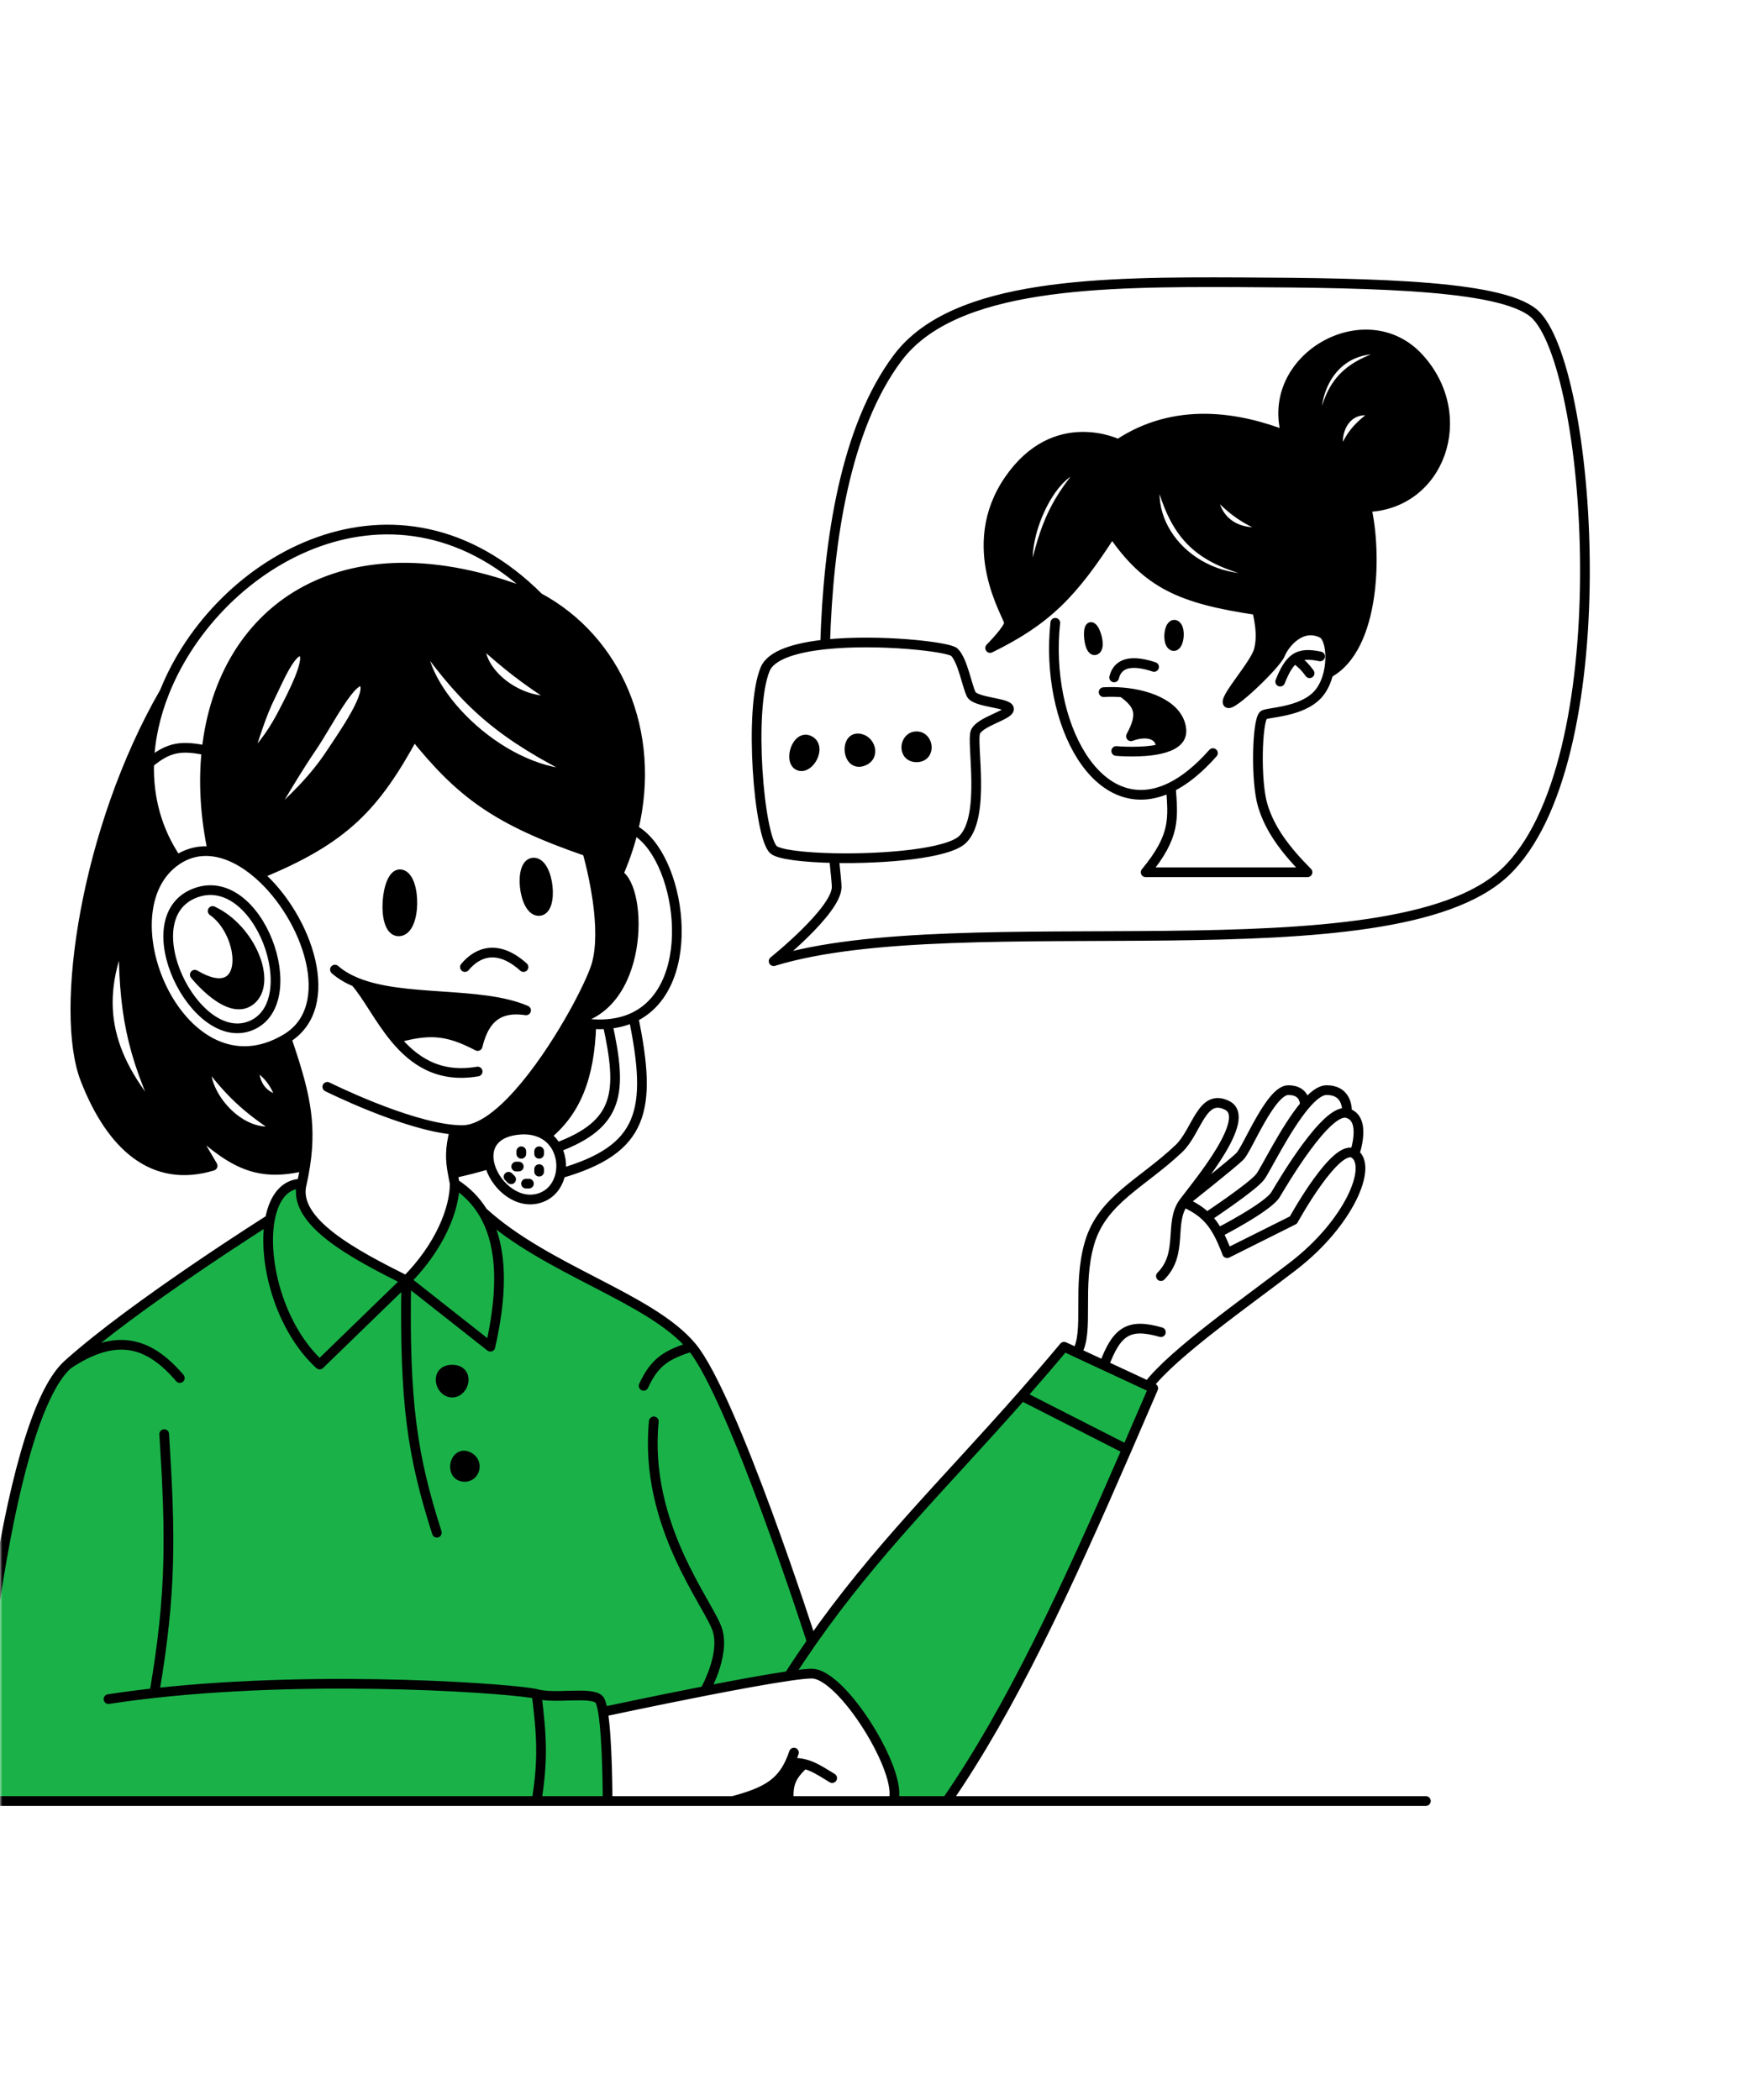 <svg width="360" height="433" viewBox="0 0 360 433" fill="none" xmlns="http://www.w3.org/2000/svg">
<g clip-path="url(#clip0_1_736)">
<g clip-path="url(#clip1_1_736)">
<g clip-path="url(#clip2_1_736)">
<mask id="mask0_1_736" style="mask-type:alpha" maskUnits="userSpaceOnUse" x="0" y="0" width="360" height="433">
<path d="M350 0.19H10C4.477 0.19 0 4.668 0 10.19V422.19C0 427.713 4.477 432.19 10 432.19H350C355.523 432.19 360 427.713 360 422.19V10.19C360 4.668 355.523 0.19 350 0.19Z" fill="#F5F5F5"/>
</mask>
<g mask="url(#mask0_1_736)">
<path d="M162.865 363.482C160.878 367.733 157.833 369.569 151.093 371.363H162.651C162.44 367.945 163.034 366.258 165.804 363.722C164.931 363.512 163.984 363.423 162.865 363.482Z" fill="black"/>
<path d="M95.33 233.027C94.824 233.027 94.297 233.004 93.754 232.96C92.687 237.081 92.856 239.238 93.351 241.959C96.079 241.373 98.605 240.727 100.931 239.991C100.195 236.839 101.498 233.718 106.363 233.027C108.998 232.652 111.063 233.169 112.575 234.194C118.569 229.416 121.623 222.332 121.922 211.151C120.526 211.046 119.036 210.811 117.447 210.435C111.573 220.647 102.398 233.027 95.33 233.027Z" fill="black"/>
<path d="M73.263 202.48C83.078 206.63 98.957 204.258 108.465 208.332C101.635 207.282 99.533 211.485 98.482 215.688C91.967 212.242 88.224 212.249 81.461 214.112C78.082 210.047 75.731 205.228 73.263 202.48Z" fill="black"/>
<path d="M82.72 180.293C79.568 179.574 78.517 192.046 82.195 192.046C85.873 192.046 85.873 181.013 82.72 180.293Z" fill="black"/>
<path d="M110.041 177.86C106.889 177.86 107.939 187.843 111.092 187.843C114.244 187.843 113.193 177.86 110.041 177.86Z" fill="black"/>
<path d="M123.47 187.843C123.911 192.08 123.9 196.595 122.65 199.926C121.73 202.38 119.869 206.223 117.447 210.434C132.997 208.332 132.633 183.114 127.468 180.292C126.354 182.817 125.025 185.34 123.47 187.843Z" fill="black"/>
<path fill-rule="evenodd" clip-rule="evenodd" d="M42.592 154.742C41.901 161.221 42.286 168.246 43.841 175.577C47.089 175.973 50.351 177.723 53.298 180.292C71.161 173.046 77.374 166.163 85.347 151.59C94.975 163.576 102.303 169.117 121.074 175.577C121.074 175.577 122.798 181.388 123.47 187.843C125.025 185.34 126.354 182.817 127.468 180.292C128.833 177.198 129.874 174.1 130.612 171.029C135.463 150.836 127.149 131.865 111.092 123.219C71.553 106.83 45.762 125.051 42.592 154.742ZM55.825 143.429C57.361 140.351 60.2 133.358 62.301 134.409C64.403 135.46 60.276 143.26 58.623 146.493C56.711 150.235 54.48 153.734 50.743 157.369C52.572 151.729 53.844 147.398 55.825 143.429ZM68.081 155.549C64.819 160.463 60.594 164.772 54.42 170.136C58.301 163.571 61.319 158.483 64.469 153.848C67.523 149.356 72.809 138.769 74.911 140.714C77.012 142.658 70.849 151.378 68.081 155.549ZM86.995 132.307C86.995 143.429 104.333 160.153 119.569 159.628C103.502 151.558 96.437 145.523 86.995 132.307ZM99.079 132.307C98.304 138.566 107.024 145.48 114.841 144.391C107.909 139.897 104.547 137.217 99.079 132.307Z" fill="black"/>
<path d="M43.841 187.844C50.671 192.572 51.722 207.809 40.163 200.979C40.163 200.979 47.245 209.91 51.722 206.233C56.199 202.555 51.722 191.522 43.841 187.844Z" fill="black"/>
<path fill-rule="evenodd" clip-rule="evenodd" d="M59.078 214.112C37.536 227.15 20.724 187.843 36.486 177.335C32.287 171.219 30.546 164.341 30.754 157.369C30.901 152.434 32.024 147.452 33.943 142.658C17.572 171.029 12.152 208.547 17.572 222.519C22.991 236.491 31.757 244.06 43.841 240.382L38.587 231.45C47.334 239.331 52.365 243.002 62.925 240.382C64.367 231.024 62.633 224.635 59.078 214.112ZM25.453 192.571C19.148 207.282 22.166 218.617 33.859 231.45C26.899 216.957 25.42 208.374 25.453 192.571ZM42.592 218.997C41.285 225.302 49.692 235.285 57.573 232.959C50.489 228.317 47.336 225.177 42.592 218.997ZM52.319 219.523C52.341 224.059 54.42 226.353 58.098 226.878C56.473 222.794 55.139 221.307 52.319 219.523Z" fill="black"/>
<path d="M93.228 282.414C89.551 282.414 90.601 287.142 93.228 287.142C95.855 287.142 96.906 282.414 93.228 282.414Z" fill="black"/>
<path d="M96.381 300.278C93.754 299.227 92.703 303.956 95.33 304.481C97.957 305.006 99.008 301.329 96.381 300.278Z" fill="black"/>
<path fill-rule="evenodd" clip-rule="evenodd" d="M229.285 109.78C221.156 122.467 215.763 127.904 204.149 133.616C204.149 133.616 208.049 129.715 208.049 128.415C208.049 127.115 198.515 112.813 208.049 98.945C217.584 85.077 230.585 91.578 230.585 91.578C242.287 83.777 255.288 85.944 265.256 89.844C260.489 73.809 281.653 61.878 292.559 73.809C303.466 85.74 296.893 104.146 281.725 104.579C283.892 113.68 283.692 133.58 273.884 138.816C274.745 135.228 274.11 131.326 272.624 130.582C268.29 128.415 264.823 132.749 263.956 134.916C263.089 137.083 253.555 146.184 253.121 144.884C252.688 143.584 258.794 136.928 259.545 134.049C260.175 131.638 259.953 129.187 259.189 125.815C243.524 123.492 236.532 120.43 229.285 109.78ZM223.651 96.345C216.717 95.911 209.349 112.813 212.816 119.747C215.112 109.808 216.633 104.332 223.651 96.345ZM238.819 97.212C234.919 108.913 247.054 121.914 262.656 118.881C246.902 115.937 242.145 110.812 238.819 97.212ZM250.087 101.112C250.087 106.746 254.421 111.08 262.222 109.346C256.25 107.115 253.844 104.997 250.087 101.112ZM272.19 91.144C269.156 81.176 275.224 69.475 287.792 72.509C276.759 75.333 273.476 79.541 272.19 91.144ZM283.892 85.077C277.824 82.91 274.357 88.977 276.524 94.611C278.151 89.803 279.97 87.897 283.892 85.077Z" fill="black"/>
<path d="M188.98 151.818C186.38 151.818 185.947 156.152 188.98 156.152C192.014 156.152 191.581 151.818 188.98 151.818Z" fill="black"/>
<path d="M176.845 152.251C174.245 152.251 174.679 157.885 177.712 157.019C180.746 156.152 179.446 152.251 176.845 152.251Z" fill="black"/>
<path d="M166.878 152.685C164.277 151.385 162.544 157.019 164.711 157.885C166.878 158.752 169.478 153.985 166.878 152.685Z" fill="black"/>
<path d="M231.452 142.769C237.562 143.287 243.229 145.871 243.587 150.519C243.754 152.696 241.785 153.838 239.307 154.419C239.572 151.558 236.653 150.519 233.185 151.819C235.633 147.278 235.04 145.361 231.452 142.769Z" fill="black"/>
<path d="M242.287 128.85C240.986 128.416 240.553 132.75 241.853 133.183C243.153 133.617 243.587 129.283 242.287 128.85Z" fill="black"/>
<path d="M224.951 129.282C224.084 129.282 224.518 134.483 225.818 134.049C227.118 133.616 225.818 129.282 224.951 129.282Z" fill="black"/>
<path fill-rule="evenodd" clip-rule="evenodd" d="M83.771 264.026L65.908 281.364C57.584 273.734 54.068 259.923 55.662 251.416C55.662 251.416 27.554 269.123 13.965 281.364C0.376 293.604 -5.475 366.109 -4.949 368.21C-4.424 370.312 -1.797 371.363 -1.797 371.363H110.637C112.023 362.744 111.694 357.916 110.637 349.296C114.315 350.347 121.662 348.771 123.47 350.347C123.818 350.65 124.098 351.614 124.325 352.974C124.325 352.974 134.663 350.757 145.313 348.675C151.701 347.426 158.202 346.225 162.651 345.581C164.218 343.136 165.794 340.787 167.38 338.517C167.38 338.517 151.093 287.825 142.615 277.686C134.138 267.547 112.668 261.924 99.533 249.881C104.412 257.776 103.091 268.882 101.109 277.686L83.771 264.026ZM93.228 282.415C89.551 282.415 90.601 287.143 93.228 287.143C95.855 287.143 96.906 282.415 93.228 282.415ZM96.381 300.278C93.754 299.227 92.703 303.956 95.33 304.481C97.957 305.006 99.008 301.329 96.381 300.278Z" fill="#1AB248"/>
<path d="M65.908 281.364L83.771 264.026C73.263 258.772 60.129 251.942 62.23 244.061C58.658 244.061 56.483 247.035 55.662 251.416C54.068 259.923 57.584 273.734 65.908 281.364Z" fill="#1AB248"/>
<path d="M83.771 264.026L101.109 277.686C103.091 268.882 104.412 257.776 99.533 249.881C98.148 247.64 96.264 245.658 93.754 244.061C93.754 249.315 90.679 257.068 83.771 264.026Z" fill="#1AB248"/>
<path d="M123.47 350.347C121.662 348.771 114.315 350.347 110.637 349.296C111.694 357.916 112.023 362.744 110.637 371.363H125.277C125.277 371.363 125.277 358.682 124.325 352.974C124.098 351.614 123.818 350.65 123.47 350.347Z" fill="#1AB248"/>
<path d="M167.38 345.092C173.685 345.092 186.294 365.582 184.193 371.362H195.226C208.565 352.042 219.78 327.759 232.335 298.857L210.68 287.824C194.431 306.252 180.525 319.703 167.38 338.516C165.794 340.786 164.218 343.135 162.651 345.58C164.771 345.273 166.425 345.092 167.38 345.092Z" fill="#1AB248"/>
<path d="M219.394 277.686C216.413 281.253 213.511 284.615 210.68 287.825L232.335 298.858C234.121 294.748 235.933 290.545 237.783 286.249L236.732 285.759L227.628 281.52L222.021 278.909L219.394 277.686Z" fill="#1AB248"/>
<path d="M62.23 244.06C60.129 251.941 73.263 258.771 83.771 264.025M62.23 244.06C62.514 242.778 62.744 241.557 62.925 240.382M62.23 244.06C58.658 244.06 56.483 247.034 55.662 251.415M83.771 264.025L65.908 281.363C57.584 273.733 54.068 259.922 55.662 251.415M83.771 264.025L101.109 277.685C103.091 268.881 104.412 257.775 99.533 249.88M83.771 264.025C90.679 257.067 93.754 249.314 93.754 244.06M83.771 264.025C83.339 289.317 85.011 300.193 90.076 316.039M62.925 240.382C64.367 231.024 62.633 224.635 59.078 214.112M62.925 240.382C52.365 243.002 47.334 239.331 38.587 231.45L43.841 240.382C31.757 244.06 22.991 236.491 17.572 222.519C12.152 208.547 17.572 171.029 33.943 142.658M55.662 251.415C55.662 251.415 27.554 269.122 13.965 281.363M99.533 249.88C98.148 247.639 96.264 245.657 93.754 244.06M99.533 249.88C112.668 261.923 134.138 267.546 142.615 277.685M93.754 244.06C93.609 243.303 93.471 242.614 93.351 241.958M93.351 241.958C92.856 239.237 92.687 237.08 93.754 232.959M93.351 241.958C96.079 241.372 98.605 240.726 100.931 239.99M142.615 277.685C151.093 287.824 167.38 338.516 167.38 338.516M142.615 277.685C137.479 279.328 135.01 280.741 132.704 285.758M167.38 338.516C165.794 340.786 164.218 343.135 162.651 345.58M167.38 338.516C180.525 319.703 194.431 306.252 210.68 287.824M59.078 214.112C37.536 227.15 20.724 187.843 36.486 177.335M59.078 214.112C69.819 207.611 63.422 189.118 53.298 180.292M36.486 177.335C38.826 175.774 41.329 175.271 43.841 175.577M36.486 177.335C32.287 171.219 30.546 164.341 30.754 157.369M53.298 180.292C50.351 177.723 47.089 175.973 43.841 175.577M53.298 180.292C71.161 173.046 77.374 166.163 85.347 151.59C94.975 163.576 102.303 169.117 121.074 175.577C121.074 175.577 122.798 181.388 123.47 187.843M43.841 175.577C42.286 168.246 41.901 161.221 42.592 154.742M30.754 157.369C34.881 153.871 37.559 153.724 42.592 154.742M30.754 157.369C30.901 152.434 32.024 147.452 33.943 142.658M33.943 142.658C44.917 115.25 81.902 94.03 111.092 123.219M111.092 123.219C71.553 106.83 45.762 125.051 42.592 154.742M111.092 123.219C127.149 131.865 135.463 150.836 130.612 171.029M130.612 171.029C129.874 174.1 128.833 177.198 127.468 180.292M130.612 171.029C140.316 176.127 144.579 203.203 130.612 209.778M67.484 224.094C67.484 224.094 83.582 232.143 93.754 232.959M93.754 232.959C94.297 233.003 94.824 233.026 95.33 233.026C102.398 233.026 111.573 220.646 117.447 210.434M123.47 187.843C123.911 192.08 123.9 196.595 122.65 199.926C121.73 202.38 119.869 206.223 117.447 210.434M123.47 187.843C125.025 185.34 126.354 182.817 127.468 180.292M117.447 210.434C132.997 208.332 132.633 183.114 127.468 180.292M117.447 210.434C119.036 210.81 120.526 211.045 121.922 211.15M130.612 209.778C129.063 210.507 127.291 210.983 125.277 211.15M130.612 209.778C134.559 228.97 132.736 237.008 115.563 241.958M121.922 211.15C123.108 211.241 124.225 211.238 125.277 211.15M121.922 211.15C121.623 222.331 118.569 229.415 112.575 234.193M114.769 236.632C127.76 231.812 128.377 225.266 125.277 211.15M114.769 236.632C115.65 238.253 115.908 240.184 115.563 241.958M114.769 236.632C114.253 235.681 113.523 234.837 112.575 234.193M115.563 241.958C115.077 244.458 113.393 246.646 110.566 247.212C106.144 248.096 101.872 244.018 100.931 239.99M112.575 234.193C111.063 233.168 108.998 232.651 106.363 233.026C101.498 233.717 100.195 236.838 100.931 239.99M69.06 199.926C70.271 200.981 71.689 201.814 73.263 202.48M73.263 202.48C83.078 206.63 98.957 204.258 108.465 208.332C101.635 207.282 99.533 211.485 98.482 215.688C91.967 212.242 88.224 212.249 81.461 214.112M73.263 202.48C75.731 205.228 78.082 210.047 81.461 214.112M81.461 214.112C85.276 218.704 90.401 222.335 98.482 220.942M95.855 199.401C98.482 196.248 102.685 194.672 107.939 199.401M13.965 281.363C0.376 293.603 -5.475 366.108 -4.949 368.209C-4.424 370.311 -1.797 371.362 -1.797 371.362M13.965 281.363C23.948 274.689 30.654 276.63 37.082 284.146M-1.797 371.362H-6M-1.797 371.362H110.637M107.485 237.386V237.912M111.163 237.386V237.912M106.96 240.538H106.434M104.858 242.64L105.384 243.165M108.457 244.06H109.061M111.163 241.064V241.589M294 371.362H195.226M195.226 371.362H184.193M195.226 371.362C208.565 352.042 219.78 327.759 232.335 298.857M110.637 371.362C112.023 362.743 111.694 357.915 110.637 349.295M110.637 371.362H125.277M22.371 350.346C25.468 349.871 28.631 349.46 31.828 349.107M31.828 349.107C67.368 345.178 107.263 348.331 110.637 349.295M31.828 349.107C35.393 328.221 35.163 316.533 33.859 295.705M110.637 349.295C114.315 350.346 121.662 348.77 123.47 350.346C123.818 350.649 124.098 351.613 124.325 352.973M124.325 352.973C125.277 358.681 125.277 371.362 125.277 371.362M124.325 352.973C124.325 352.973 134.663 350.756 145.313 348.674M125.277 371.362H151.093M151.093 371.362C157.833 369.568 160.878 367.732 162.865 363.481M151.093 371.362H162.651M145.313 348.674C151.701 347.425 158.202 346.224 162.651 345.58M145.313 348.674C145.313 348.674 149.517 341.414 147.94 336.16C146.364 330.906 132.704 314.619 134.806 293.078M184.193 371.362C186.294 365.582 173.685 345.092 167.38 345.092C166.425 345.092 164.771 345.273 162.651 345.58M184.193 371.362H162.651M162.651 371.362C162.44 367.944 163.034 366.257 165.804 363.721M162.865 363.481C163.165 362.838 163.441 362.14 163.702 361.379M162.865 363.481C163.984 363.422 164.931 363.511 165.804 363.721M165.804 363.721C167.74 364.189 169.31 365.255 171.583 366.633M232.335 298.857L210.68 287.824M232.335 298.857C234.121 294.747 235.933 290.544 237.783 286.248L236.732 285.758M210.68 287.824C213.511 284.614 216.413 281.252 219.394 277.685L222.021 278.908M222.021 278.908C224.648 274.689 222.021 265.232 224.648 256.3C227.275 247.369 235.445 244.042 243.037 236.861C246.837 233.266 247.765 225.302 253.019 227.929C258.273 230.556 247.085 243.898 244.088 247.894M222.021 278.908L227.628 281.519M236.732 285.758C241.986 278.892 257.298 268.278 266.68 261.029C278.238 252.097 282.967 240.538 279.289 237.912M236.732 285.758L227.628 281.519M244.088 247.894C240.935 252.097 244.088 258.402 239.359 263.13M244.088 247.894C246.106 248.811 247.601 249.769 248.816 250.985M244.088 247.894C244.088 247.894 254.07 240.013 255.646 238.437C257.222 236.861 261.951 224.777 265.629 224.777C269.306 224.777 269.027 227.929 269.027 227.929M227.628 281.519C230.247 274.438 232.747 272.782 239.359 274.689M248.816 250.985C249.716 251.885 250.463 252.927 251.155 254.199M248.816 250.985C248.816 250.985 258.273 244.742 259.849 242.64C260.977 241.137 265.062 232.643 269.027 227.929M269.027 227.929C270.605 226.054 272.164 224.777 273.51 224.777C278.238 224.777 277.713 229.505 277.713 229.505M279.289 237.912C275.611 235.285 266.68 251.572 266.68 251.572L253.019 258.402C252.392 256.756 251.797 255.379 251.155 254.199M279.289 237.912C279.289 237.912 281.916 230.556 277.713 229.505M251.155 254.199C251.155 254.199 261.426 248.945 263.002 246.318C264.578 243.691 273.51 228.454 277.713 229.505M170.125 132.88C181.184 131.703 195.662 133.364 196.781 134.483C198.515 136.216 199.381 141.417 200.248 143.15C201.115 144.884 208.049 144.884 208.049 146.184C208.049 147.484 201.982 148.784 201.115 150.951C200.248 153.118 203.282 168.287 198.515 173.054C195.54 176.028 182.273 177.147 171.979 176.936M170.125 132.88C164.049 133.527 159.006 135.03 157.777 137.95C154.309 146.184 156.476 172.62 159.51 175.221C160.651 176.199 165.775 176.809 171.979 176.936M170.125 132.88C170.774 111.489 174.284 88.204 185.08 73.809C196.742 58.259 227.258 58.081 255.721 58.207C284.375 58.334 310.959 58.837 316.829 65.142C328.53 77.709 333.855 157.61 310.328 179.859C286.801 202.109 198.081 186.359 159.51 198.19C159.51 198.19 172.512 187.789 172.512 182.893C172.512 182.193 172.29 180.1 171.979 176.936M217.584 128.415C215.383 148.953 226.217 169.801 241.42 162.333M241.42 162.333C244.182 160.976 247.089 158.684 250.087 155.285M241.42 162.333C241.879 168.784 242.412 172.357 236.219 179.859H269.59C264.812 175.042 261.826 170.913 260.369 166.12C258.854 161.134 259.189 148.784 260.489 147.484C261.142 146.831 268.333 146.964 271.757 143.15C272.807 141.98 273.497 140.43 273.884 138.816M273.884 138.816C274.745 135.228 274.11 131.326 272.624 130.582C268.29 128.415 264.823 132.749 263.956 134.916C263.089 137.083 253.555 146.184 253.121 144.884C252.688 143.584 258.794 136.928 259.545 134.049C260.175 131.638 259.953 129.187 259.189 125.815C243.524 123.492 236.532 120.43 229.285 109.78C221.156 122.467 215.763 127.904 204.149 133.616C204.149 133.616 208.049 129.715 208.049 128.415C208.049 127.115 198.515 112.813 208.049 98.945C217.584 85.077 230.585 91.578 230.585 91.578C242.287 83.777 255.288 85.944 265.256 89.844C260.489 73.809 281.653 61.878 292.559 73.809C303.466 85.74 296.893 104.146 281.725 104.579C283.892 113.68 283.692 133.58 273.884 138.816ZM263.956 140.55C264.918 138.098 265.848 136.61 266.99 135.808M266.99 135.808C268.311 134.88 269.917 134.87 272.19 135.349M266.99 135.808C268.278 136.752 268.965 137.361 270.023 138.816M229.718 139.683C230.585 136.216 234.052 136.216 237.953 137.516M227.551 142.717C228.841 142.641 230.156 142.658 231.452 142.768M231.452 142.768C237.562 143.286 243.229 145.87 243.587 150.518C243.754 152.695 241.785 153.837 239.307 154.418M231.452 142.768C235.04 145.36 235.633 147.277 233.185 151.818C236.653 150.518 239.572 151.557 239.307 154.418M230.152 154.852C230.152 154.852 235.372 155.341 239.307 154.418M93.228 282.414C89.551 282.414 90.601 287.142 93.228 287.142C95.855 287.142 96.906 282.414 93.228 282.414ZM96.381 300.277C93.754 299.226 92.703 303.955 95.33 304.48C97.957 305.005 99.008 301.328 96.381 300.277ZM40.163 184.165C27.029 189.273 40.163 216.214 51.722 211.485C63.281 206.757 53.298 179.057 40.163 184.165ZM43.841 187.843C50.671 192.571 51.722 207.808 40.163 200.978C40.163 200.978 47.245 209.909 51.722 206.232C56.199 202.554 51.722 191.521 43.841 187.843ZM82.72 180.292C79.568 179.573 78.517 192.045 82.195 192.045C85.873 192.045 85.873 181.012 82.72 180.292ZM110.041 177.86C106.889 177.86 107.939 187.843 111.092 187.843C114.244 187.843 113.193 177.86 110.041 177.86ZM25.453 192.571C19.148 207.282 22.166 218.617 33.859 231.45C26.899 216.957 25.42 208.374 25.453 192.571ZM42.592 218.997C41.285 225.302 49.692 235.285 57.573 232.959C50.489 228.317 47.336 225.177 42.592 218.997ZM52.319 219.523C52.341 224.059 54.42 226.353 58.098 226.878C56.473 222.794 55.139 221.307 52.319 219.523ZM62.301 134.409C60.2 133.358 57.361 140.351 55.825 143.429C53.844 147.398 52.572 151.729 50.743 157.369C54.48 153.734 56.711 150.235 58.623 146.493C60.276 143.26 64.403 135.46 62.301 134.409ZM74.911 140.714C77.012 142.658 70.849 151.378 68.081 155.549C64.819 160.463 60.594 164.772 54.42 170.136C58.301 163.571 61.319 158.483 64.469 153.848C67.523 149.356 72.809 138.769 74.911 140.714ZM86.995 132.307C86.995 143.429 104.333 160.153 119.569 159.628C103.502 151.558 96.437 145.523 86.995 132.307ZM99.079 132.307C98.304 138.566 107.024 145.48 114.841 144.391C107.909 139.897 104.547 137.217 99.079 132.307ZM166.878 152.685C164.277 151.385 162.544 157.019 164.711 157.885C166.878 158.752 169.478 153.985 166.878 152.685ZM176.845 152.251C174.245 152.251 174.679 157.885 177.712 157.019C180.746 156.152 179.446 152.251 176.845 152.251ZM188.98 151.818C186.38 151.818 185.947 156.152 188.98 156.152C192.014 156.152 191.581 151.818 188.98 151.818ZM224.951 129.282C224.084 129.282 224.518 134.483 225.818 134.049C227.118 133.616 225.818 129.282 224.951 129.282ZM242.287 128.849C240.986 128.415 240.553 132.749 241.853 133.182C243.153 133.616 243.587 129.282 242.287 128.849ZM223.651 96.345C216.717 95.912 209.349 112.813 212.816 119.747C215.112 109.808 216.633 104.332 223.651 96.345ZM238.819 97.212C234.919 108.913 247.054 121.914 262.656 118.881C246.902 115.937 242.145 110.812 238.819 97.212ZM250.087 101.112C250.087 106.746 254.421 111.08 262.222 109.346C256.25 107.115 253.844 104.997 250.087 101.112ZM272.19 91.144C269.156 81.177 275.224 69.475 287.792 72.509C276.759 75.333 273.476 79.542 272.19 91.144ZM283.892 85.077C277.824 82.91 274.357 88.978 276.524 94.612C278.151 89.803 279.97 87.897 283.892 85.077Z" stroke="black" stroke-width="2" stroke-linecap="round" stroke-linejoin="round"/>
</g>
</g>
</g>
</g>
<defs>
<clipPath id="clip0_1_736">
<rect width="360" height="432" fill="white" transform="translate(0 0.19)"/>
</clipPath>
<clipPath id="clip1_1_736">
<rect width="360" height="432" fill="white" transform="translate(0 0.19)"/>
</clipPath>
<clipPath id="clip2_1_736">
<rect width="360" height="432" fill="white" transform="translate(0 0.19)"/>
</clipPath>
</defs>
</svg>
